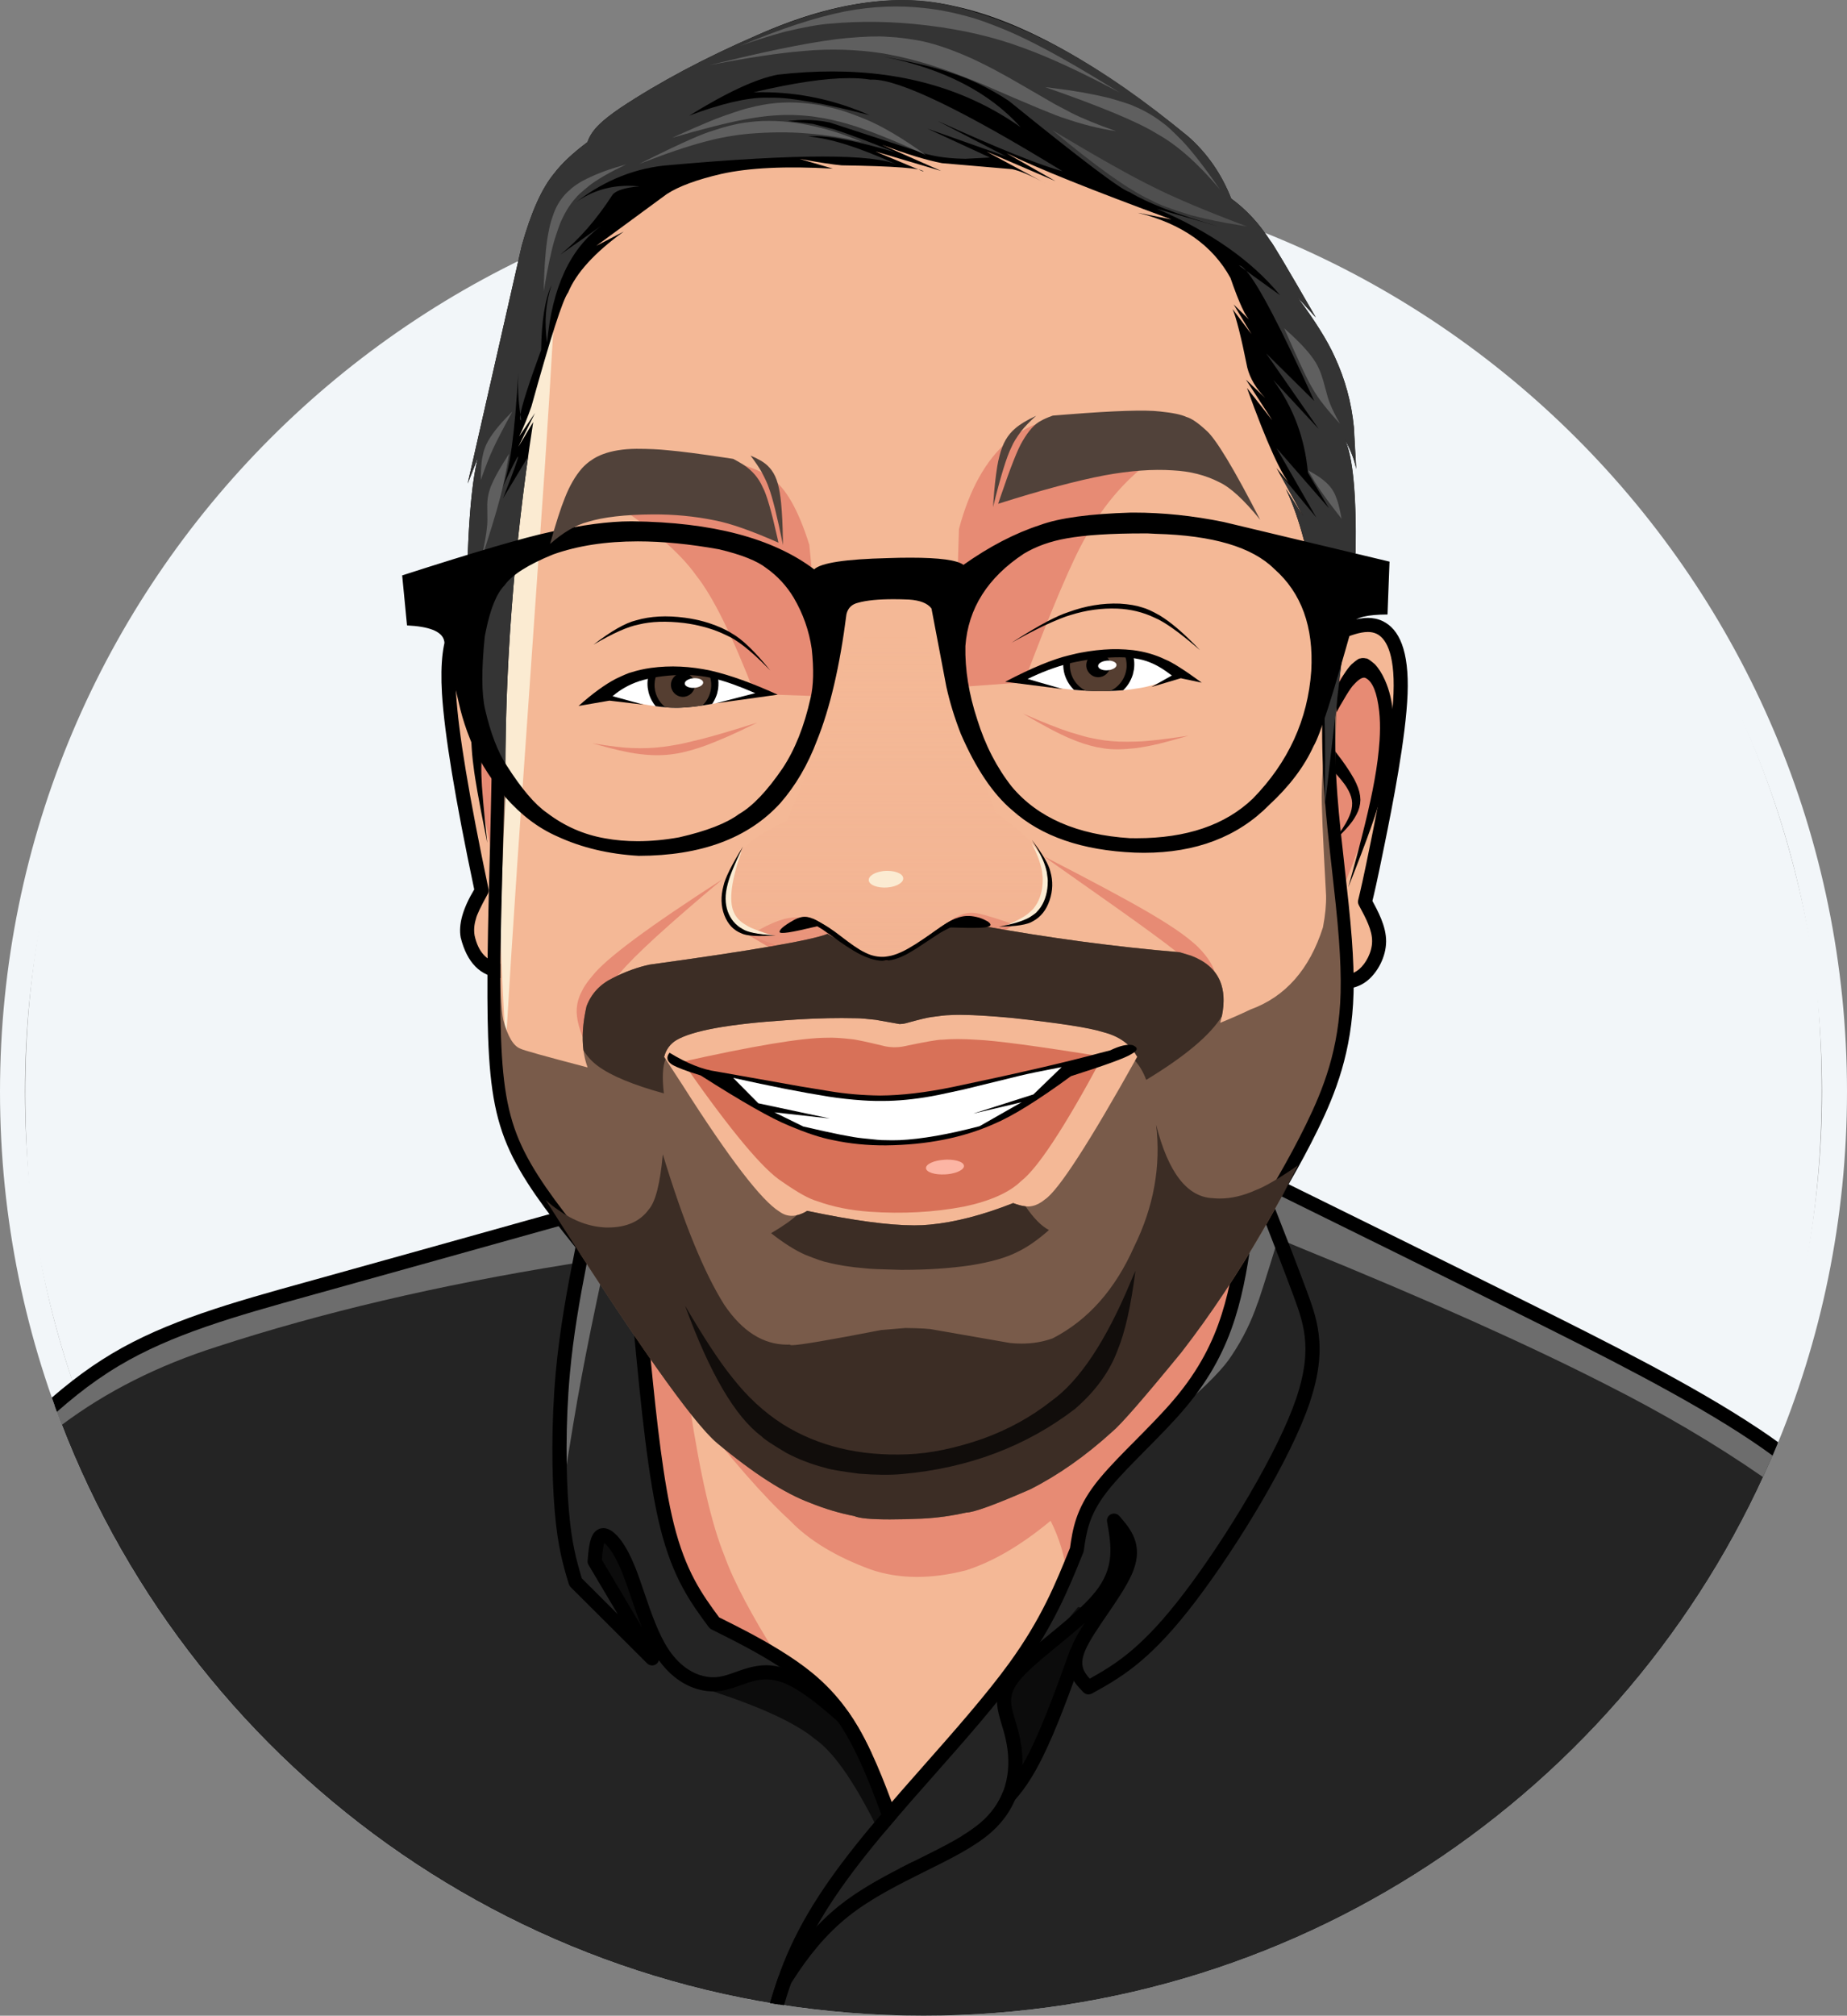 <?xml version="1.0" encoding="utf-8"?>
<!-- Generator: Adobe Illustrator 27.3.1, SVG Export Plug-In . SVG Version: 6.00 Build 0)  -->
<svg version="1.1" id="Layer_1" xmlns="http://www.w3.org/2000/svg" xmlns:xlink="http://www.w3.org/1999/xlink" x="0px" y="0px"
	 viewBox="0 0 3044.9 3320.9" style="enable-background:new 0 0 3044.9 3320.9;" xml:space="preserve">
<rect x="0" y="0" width="3044.9" height="3320.9" fill="#808080" stroke="none"/>
<style type="text/css">
	.st0{fill:#F2F6F9;}
	.st1{fill:#242424;}
	.st2{fill:#6D6D6D;}
	.st3{fill:#0C0C0C;}
	.st4{fill:#F4B896;}
	.st5{fill:#E78B74;}
	.st6{fill:url(#SVGID_1_);}
	.st7{fill:#FBEBD2;}
	.st8{fill:#795B4A;}
	.st9{fill:#3C2D25;}
	.st10{fill:#D87158;}
	.st11{fill:#FCB5A4;}
	.st12{fill:#110D0B;}
	.st13{fill:#343434;}
	.st14{fill:#4F4F4F;}
	.st15{fill:#5F5F5F;}
	.st16{fill:#FFFFFF;}
	.st17{fill:#553E31;}
	.st18{fill:#51423A;}
</style>
<path class="st0" d="M3044.9,1798.5L3044.9,1798.5c0,840.8-681.6,1522.4-1522.4,1522.4l0,0C681.6,3320.9,0,2639.3,0,1798.5l0,0
	C0,957.7,681.6,276.1,1522.4,276.1l0,0C2363.2,276.1,3044.9,957.7,3044.9,1798.5L3044.9,1798.5 M3003.8,1798.5L3003.8,1798.5
	c0-818.1-663.2-1481.4-1481.4-1481.4l0,0C704.3,317.1,41.1,980.4,41.1,1798.5l0,0c0,818.1,663.2,1481.4,1481.4,1481.4l0,0
	C2340.6,3279.9,3003.8,2616.6,3003.8,1798.5L3003.8,1798.5z"/>
<path class="st0" d="M1522.4,315.1l-201.3,13.5c-405.5,64.2-729.9,252-973,563.4C105.2,1205.6,6.7,1574.9,52.6,1999.8
	c64.2,405.5,252,729.9,563.4,973c313.6,242.9,682.8,341.5,1107.7,295.5c405.5-64.2,729.9-252,973-563.4
	c242.9-313.6,341.5-682.8,295.5-1107.7c-64.2-405.5-252-729.9-563.4-973c-100.7-77.9-210.3-142.1-329.1-192.5l-183.1-63.6
	C1790.8,333.2,1659.4,315.5,1522.4,315.1L1522.4,315.1z"/>
<path class="st1" d="M1135.9,1945.5l-670.3,192.7c-82,23.8-146,44.1-192.2,60.9c-46.9,10.8-97,39.7-150.4,86.5c0,0-0.1,0.1-0.1,0.1
	c0,0,0,0,0,0l0,0c-10.7,9.4-21.6,19.5-32.6,30.4c211.9,586,773.1,1004.8,1432.2,1004.8c635.3,0,1179.7-389.1,1407.9-942l0,0l0,0l0,0
	c-9.3-6.3-20.2-13.2-32.7-20.8l0,0l0,0l0,0c0,0,0,0,0,0l0,0l0,0l0,0l0,0c-0.8-0.5-1.7-1-2.5-1.5l0,0l0,0l0,0
	c-121.1-73.2-385.5-206.2-793.1-398.7c-42.5,4.2-92.8,24.6-150.7,61.3c-51.4,30.5-165.2,110.8-341.3,240.8l-268.4-2.9L1135.9,1945.5
	L1135.9,1945.5z M1898,3231.8C1898,3231.8,1898,3231.9,1898,3231.8L1898,3231.8C1898,3231.9,1898,3231.8,1898,3231.8L1898,3231.8z
	 M1616.3,3276.9C1616.3,3276.9,1616.3,3276.9,1616.3,3276.9L1616.3,3276.9C1616.3,3276.9,1616.3,3276.9,1616.3,3276.9L1616.3,3276.9
	z"/>
<path class="st2" d="M2101.9,1957.9c-12.2,1.2-25,3.7-38.5,7.6l0,0l54.2,79.5l31.4,13c202.6,82.5,368.4,156.6,497.5,222.4
	c94.9,47.8,181.6,98.8,259.9,153.1c8.3-18,16.2-36.2,23.8-54.6l0,0l0,0l0,0l0,0l0,0c-9.3-6.3-20.2-13.2-32.7-20.8
	c-0.8-0.5-1.7-1-2.5-1.5C2774,2283.4,2509.6,2150.5,2101.9,1957.9L2101.9,1957.9z"/>
<path class="st2" d="M998.2,2075.6l-3.5,16.4c-15.3,71-27.4,130.3-36.2,177.8c-8,42.3-18.3,104.2-31,185.7c-3.2-34.1-5-62.4-5.2-85
	c0-23.1,0.2-37.5,0.6-43.3c0.4-10.3,1.1-21.2,2.1-32.7c3.1-44.5,15.3-129.1,36.5-253.8L998.2,2075.6"/>
<path class="st2" d="M999.8,1984.7l-534.2,153.6c-82,23.8-146,44.1-192.2,60.9c-46.9,10.8-97,39.7-150.4,86.5c0,0-0.1,0.1-0.1,0.1
	c0,0,0,0,0,0c-10.7,9.4-21.6,19.5-32.6,30.4c3.8,10.5,7.7,20.9,11.7,31.2c73.4-54.9,158.6-97.8,255.7-128.7
	c172.4-56.2,365.3-101.5,578.8-135.8l17.7-2.7l1.1-2.4c0,0,0,0,0,0l0,0l14.2-29.7L999.8,1984.7L999.8,1984.7z"/>
<path class="st2" d="M1939,2325.6l9.1-7.8c42.2-36.2,69.8-64.5,82.6-84.9c18.2-27.2,32.2-55.7,42.3-85.4c2-3.8,13.6-40.3,35-109.7
	l-25.2-44.4l-15-8l-35.9,64.3l-2.4,74.6l-14.7,80.8L1939,2325.6"/>
<path class="st3" d="M1681.6,2947.5l41.5-95.4l35.8-93.1l50.7-102.8l-32.3-8.8l-73.2,89.7l-33.9,25.3l-20.1,52.1l14.2,53.2
	L1681.6,2947.5"/>
<path class="st3" d="M1447.1,3012.8l-6.1-11.5c-35.8-70.3-68.1-115.6-96.8-135.7c-32.5-27.3-93-55-181.4-83
	c60-18.7,102.7-28.8,128.1-30.1c25.8-2,46.6,4,62.4,17.9c15.1,14.5,27.2,31,36.4,49.6c12.7,23.3,32.3,67.1,58.8,131.2
	c6,16.7,8.7,27.7,8,33C1457.1,2992,1453.9,3001.5,1447.1,3012.8"/>
<path class="st3" d="M1083.2,2713.6l-36.2-91.1l-31.9-70.4l-21.9-26.3l-13.5,29.5l11.1,37l21.9,44.9l29,35.5L1083.2,2713.6"/>
<path class="st4" d="M1529.4,93.1l440.4,224.3c89.4,129.1,143.4,225.9,162.2,290.4c10.3,32.4,17.6,64.3,22,95.8
	c13,152.7,20.9,225.6,23.5,218.6c7.4,35.3,19.8,73.9,37.1,115.5l59.2-5.5c18.4,39.2,28.6,64.3,30.7,75.4c5.2,18.4,4.3,47.3-2.5,86.6
	c-4.8,35.2-22.5,132.9-53.1,293l26.1,57.6l-25.4,58.3l-33.7,16c0.8,50.3-6.5,91.9-21.9,124.8c-12.6,31.6-47.2,86.7-103.9,165.5
	l-36.7,94.6c-6.4,67.5-14.5,115.4-24.1,143.8c-8.6,28.6-20.8,56.7-36.6,84.4c-32.8,60.5-96.5,139.4-191.1,236.6
	c-18.9,36.4-29.2,70.5-30.8,102.3c-40.6,80-73.3,137.5-98,172.6c-20.6,34.4-89.5,115.4-206.7,243c-37.3-93-61.3-143.7-71.8-152.1
	l-87.7-89.1l-126.6-67.8l-28.1-35l-65.5-199.4l-20.5-105l-6.3-134.4c-44.1-65.9-105.9-167.5-185.4-304.8l-44.8-133.4l-16.1-161.3
	c-22.7-13.3-36.9-27.9-42.8-43.9c-4-13.5-4.3-32.6-0.9-57.4l21.7-39.4c-36.9-174.9-53.6-275.6-50.2-302.3l13.6-117.5l43.9-107
	l27-253.8l74.5-220l114.7-172.5l126.8-92.9L1529.4,93.1"/>
<path class="st5" d="M2199.1,1498.5l6-14.3c26.7-62.2,45.6-114.2,56.6-156c4.8-18.6,8.6-36.9,11.4-54.7c1.4-8.9,2.5-17.7,3.4-26.3
	l1.2-12.7c0.7-8.4,1.1-16.5,1.2-24.5c0.5-24-1-45-4.4-63l-1.8-8.6c-1.3-5.5-2.7-10.6-4.3-15.3c-3.2-9.3-6.8-16.5-10.9-21.6
	c-5.2-6.9-11.6-9.1-19.3-6.8c-5.6,1.1-15.5,9-29.7,23.7l-19,78.7l2.4,60.3l-3.4,74.5L2199.1,1498.5"/>
<path class="st5" d="M819.3,1151.7l4,97.9l-9.9,166.5c-19.6-88.3-31-161.8-34.3-220.3c-0.8-15.1-0.6-27.5,0.6-37.3
	c1.3-8.9,3.3-14.5,6-16.9C792,1135.8,803.2,1139.1,819.3,1151.7"/>
<path class="st5" d="M2031.5,2058.3l-136.9,104.1l-131.9,178.7l-234.6,95.6l-414.3-247.5l-76.2-19.1l0,0c4.3,6.6,8.4,13,12.4,19.1
	c3.3,5.1,6.6,9.9,9.7,14.6l6.3,134.4l20.5,105l65.5,199.4l28.1,35l104.4,55.9c-44.7-70.7-74.8-127.5-90.2-170.3
	c-21-51.4-40.1-133.8-57.2-247.2l0,0c66.7,86.4,121.9,149.5,165.4,189.3c31,32.4,75.3,59.2,132.7,80.4c24,8.2,49.5,12.3,76.6,12.3
	c25.3,0,52-3.6,80.1-10.7c44.6-14,91.3-41.3,140.1-81.8c15.2,30.5,24,60.5,26.4,90c4.1-7.9,8.3-16,12.5-24.4
	c1.6-31.8,11.9-65.9,30.8-102.3c94.6-97.2,158.3-176,191.1-236.6c15.8-27.7,28-55.8,36.6-84.4c6.2-18.5,11.8-45.2,16.7-80.1
	L2031.5,2058.3L2031.5,2058.3z"/>
<path class="st5" d="M1131,749.4l13.2,1.7c58.8,5.9,101,18,126.7,36.2c23.9,15.2,45,52,63.3,110.2l24.5,249.8l-114.3-4
	c-37.1-96-69.4-161.1-96.7-195.2c-25.8-36.6-73.1-77.7-142.2-123.2L1131,749.4"/>
<path class="st5" d="M1248.4,1190.5l-12,5.8c-24.1,11.9-47.9,22.4-71.5,31.4c-7.9,2.9-15.7,5.5-23.4,7.7l-11.6,3.1
	c-7,1.8-15.3,3.3-24.9,4.5c-10.8,1.2-21.1,1.5-30.9,1l-9.1-0.6c-6-0.5-12-1.2-18-2.1c-3-0.3-11.9-2-26.7-5.2
	c-8.9-2-23.5-5.8-44-11.6c29.7,4.9,51.6,7.6,65.7,7.9c17.7,0.8,34.8,0.1,51.3-2c7.6-1,15.4-2.2,23.4-3.7c3.8-0.5,16.3-3.3,37.5-8.5
	C1175.7,1212.8,1207.1,1203.6,1248.4,1190.5"/>
<path class="st5" d="M1886.2,767.3l-7.9,7.2c-34.1,29.1-63.5,65.7-88.2,109.9c-21.9,37.5-56,117.5-102.2,239.8l-115.1,8.3l8.1-261
	c17.5-65.6,44.5-113.8,80.9-144.8c31.5-26.6,62.7-37.4,93.8-32.2C1789.8,700.9,1833.3,725.2,1886.2,767.3"/>
<path class="st5" d="M1959.2,1212.1l-9.7,2.8c-13,3.8-25.9,7.2-38.8,10.4s-25.8,5.6-38.6,7.3c-20.9,2.4-38.3,2.6-52,0.4l-11.3-1.9
	l-11.3-2.7l-11.2-3.3c-7.5-2.5-14.9-5.3-22.4-8.5c-18.6-7.8-44.4-21.4-77.5-41c33.2,14.5,59.1,24.7,77.7,30.7
	c18.7,5.7,29.9,8.8,33.7,9.3c7.5,1.7,15.1,3,22.6,4.1c15.1,2.2,33.1,2.8,54.1,2C1891.4,1221.3,1919.6,1218.1,1959.2,1212.1"/>
<path class="st5" d="M2000.4,1683.6l1.1-6.3c5.3-27.2,6.3-49.8,2.8-67.7c-1.9-15.3-11.8-31.9-29.5-49.6c-4.7-4.6-10.3-9.3-16.6-14.3
	l-10.2-7.7c-14.6-10.5-32.7-22-54.3-34.6c-37.6-22-95.8-53.1-174.4-93.4c98.2,69,158.5,111.7,180.8,128.3
	c31.1,22.7,51.3,38.8,60.7,48.4c12,10.1,22.1,24.2,30.4,42.1C1996.7,1643,1999.8,1661.2,2000.4,1683.6"/>
<path class="st5" d="M962.1,1712.1l2.7-8.2c10-34.5,29.1-68.2,57.3-100.9c23.6-28.5,80-80,169.1-154.5
	c-120.9,77.7-192.4,130.7-214.4,159c-6.3,7.3-11.4,14.3-15.2,20.9l-4.9,9.7c-2.7,6.3-4.5,12.4-5.3,18.2
	C949,1671,952.5,1689.6,962.1,1712.1"/>
<path class="st5" d="M1671.8,1523.1l-4.7-1.6c-25-8.6-42.6-14-52.9-16.1c-8.8-2.1-17-2-24.8,0.1c-7.7,2.5-14.4,5.6-20,9.5l-11.2,7.9
	l-39,30.1c-11.5,8.1-18.3,12.7-20.5,13.7c-15.4,8.9-29.9,13.3-43.5,13.2c-12.8-0.1-25.5-3.6-38.1-10.5c-2-0.8-8.1-4.7-18.3-11.7
	l-41.9-31.3c-8.5-5.5-15.2-9-19.9-10.5c-15.8-5.8-32.2-5.9-49.3-0.3c-14.2,4.4-31.7,13-52.3,25.8c40.4,24.3,69.3,40.6,86.7,48.8
	c11.6,5.7,23.2,10.9,34.8,15.5l17.4,6.3c11.6,3.9,23.3,6.9,34.9,9l17.5,2.4l17.5,0.8c1.3,0.4,9.8-0.2,25.6-1.8l18.2-3.4l18.3-5
	C1549,1600.3,1604.2,1570,1671.8,1523.1"/>
<linearGradient id="SVGID_1_" gradientUnits="userSpaceOnUse" x1="1461.935" y1="-2086.419" x2="1461.935" y2="-448.696" gradientTransform="matrix(1 0 0 1 0 3132.665)">
	<stop  offset="0" style="stop-color:#F4B896;stop-opacity:0"/>
	<stop  offset="1" style="stop-color:#E78B74"/>
</linearGradient>
<path class="st6" d="M1628.7,1533.7l7.5-1.5c45.7-8.5,73.1-19,82.2-31.6c14.4-15.5,17.3-38.7,8.8-69.7
	c-6.2-25.8-34.6-56.3-85.1-91.3l-103.8-262.6c-31.5-37.5-58.1-53-79.9-46.3c-11.1,1.7-30.2,13.8-57.3,36.5
	c-36.8,117.8-71.5,212.8-103.9,284.9c-45.9,21.6-73.9,42.2-84,61.9c-19.1,29.7-25.3,57.8-18.7,84.1c9,22.4,26.8,38.1,53.5,47.3
	c35.5,14.8,98.1,31.7,187.6,50.7c17.8,1.5,37.8-1.3,59.9-8.6C1525,1578,1569.4,1560.1,1628.7,1533.7"/>
<path class="st7" d="M912.7,533.6l-1.1,19.6c-4,69.7-8.5,142.8-13.6,219.5l-45.2,649.9c-7.4,108.9-13.7,208.5-19,298.8
	c-5.7-101.7-9.6-185.2-11.5-250.6c-0.8-14.5-1.7-85.2-2.7-212.2c-0.4-29.3-1.2-60.4-2.3-93.1c-2.8-74.3-8.1-173.7-16-298
	L912.7,533.6"/>
<path class="st7" d="M1275.8,1541.8l-5.5-0.7c-24.5-2.6-41.8-6-52.1-10.2c-10.7-4.4-17.3-11.5-19.9-21.1
	c-4.8-16.4-5.5-33.4-2.1-51.1c2-8.9,5.1-17.7,9.5-26.4c3.5-7.3,9.1-17.4,17-30.4c-17.1,48.2-21.5,81.8-13,100.9
	c3.8,8.8,10.5,15.9,20.3,21.3C1235.5,1528.2,1250.8,1534.1,1275.8,1541.8"/>
<path class="st7" d="M1652.9,1526.9l4.8-0.4c21.2-1.1,37.1-6,47.7-14.8c2.3-2,4.5-4.3,6.6-6.7c1.2-1.1,3.9-5.1,8.2-12.2
	c1.6-2.9,3-5.8,4.3-8.8l1.8-4.4c1.1-2.9,2.1-5.8,2.9-8.5c3.7-12.7,4-22.7,1-29.8c-5-14.5-8.8-23.6-11.2-27.4
	c-2.9-5.3-9-13.5-18.5-24.8c9.1,17.1,14.9,32.5,17.3,46.2c1,7.8,1.4,12.6,1.2,14.3c0,3.3-0.2,6.5-0.5,9.8c-0.7,6.6-2.2,13-4.4,19.2
	c-2.2,6.2-5.3,11.8-9.3,16.9c-0.7,1.5-4.2,4.8-10.3,10.1C1685.4,1512.5,1671.6,1519.6,1652.9,1526.9"/>
<path class="st7" d="M1459.8,1434.8l3.9-0.1c7.8,0.2,14.2,1.6,19,4.2c4.8,2.6,6.9,6,6.2,9.9c-1,3.8-4.5,7-10.3,9.6
	c-5.9,2.6-13,3.9-21.1,3.9c-7.8-0.2-14.2-1.6-19-4.2c-4.8-2.6-6.9-6-6.2-9.9c1-3.8,4.5-7,10.3-9.6c1.9-0.8,4-1.5,6.2-2.1l3.5-0.8
	C1454.7,1435.2,1457.2,1434.9,1459.8,1434.8"/>
<path d="M2215.5,1043.3L2215.5,1043.3L2215.5,1043.3l-15.8-10.8c16.9-6.6,36.6-14.5,55.3-14.5l0,0c8,0,16.2,1.4,24,5.1l0,0
	c27.7,12.9,44.2,49,41.5,120.1l0,0c-2.7,71.6-25,184.6-38,248.3l0,0c-13,64.2-17,80.6-21,97l-1.1-8.2c11.3,21,24.9,45.5,24.7,70.9
	l0,0c-0.2,25.5-14.1,50.3-29.9,63.6l0,0c-16.8,14.1-35.5,14.9-50.1,15.7c-6.4,0.4-11.9-4.5-12.2-10.9s4.5-11.9,10.9-12.2l0,0
	c15.2-0.9,26.4-1.8,36.6-10.4l0,0c11.1-9.3,21.5-28,21.6-46.1l0,0c0.2-18.2-9.7-37.2-21.9-59.7c-1.4-2.5-1.7-5.5-1.1-8.2l0,0
	c3.9-16.1,7.8-32.1,20.8-96.1l0,0c13.1-64.4,34.9-175.3,37.5-244.6l0,0c2.6-69.8-14.4-91.8-28.1-98.2l0,0c-4.3-2-9-2.9-14.2-2.9l0,0
	c-13.4,0-28.7,5.8-46.8,12.9c-3.6,1.4-7.6,0.9-10.8-1.2s-5.1-5.7-5.1-9.6l0,0v0c0-6.4,5.2-11.6,11.6-11.6
	S2215.5,1036.9,2215.5,1043.3L2215.5,1043.3z"/>
<path d="M793.8,999.4l-0.9,0c-21.7,0.1-38.7,11.3-50.8,33.5c-12,22.1-16.5,58.6-13.5,109.6c4.2,67.1,21.9,174.7,53.2,322.9
	c-18.8,31.3-26.3,57.7-22.3,79.3c10.5,41.5,32.4,63.6,65.6,66.6l-0.2-23.4c-22.6-4.3-36.7-19.8-42.5-46.7c-1.5-9-0.7-18.1,2.3-27.6
	c0.9-5.4,7.6-19.4,20.1-42.2c0.7-1.8,1-3.6,0.8-5.5c-32.3-153.5-50.3-261.7-53.8-324.6c-1.5-25.5-1.2-46.2,1-62
	c2.2-15.7,5.6-27.7,10-35.7c9.4-20.7,28.1-26.1,55.9-16.1l-0.3-24.3C810.1,1000.8,802,999.5,793.8,999.4L793.8,999.4z"/>
<path d="M2192.4,1152.7l4.4-8.5c13.2-25.6,23.6-42.2,31.3-49.7c7.7-6.8,12.4-10,14-9.6c3.1-1,6.4-1,10-0.1c1.7-0.5,6.4,2.6,14.3,9.4
	c6.3,6.6,11.9,15.4,16.8,26.4c7.5,16.8,12.1,36.2,13.6,58.1c0.9,14.4,0.4,29.5-1.3,45.4c-0.9,7.9-2,15.9-3.4,24.1
	c-0.4,3.9-3.1,16.5-8.1,37.7c-6.6,25.7-14.8,52.2-24.6,79.5c-8,22.6-20.2,54.8-36.7,96.5c22-78.5,36.3-137.1,43.1-175.8
	c4.3-23.4,7.1-45.4,8.5-66.1c0.4-6.9,0.7-13.6,0.7-20.1l-0.1-9.6c-0.2-6.4-0.6-12.4-1.2-18.1c-3.4-30.7-10.7-49-21.9-54.9
	c-4.3-2.7-11,0.8-19.9,10.6c-5.2,4.8-16.8,23.7-34.8,56.7L2192.4,1152.7"/>
<path d="M2197,1232.5l5.7,7.4c11.8,14.9,21.8,29.6,29.8,43.8c2.5,4.7,4.6,9.4,6.3,14l2.1,6.8l1.3,6.7l0.5,6.6l-0.5,6.4l-1.3,6.3
	l-2.1,6.1c-1.7,4-3.8,8-6.3,11.9c-6.1,9.8-18,22.9-35.5,39.4c12.6-16.6,21-29.5,25.3-38.5c1.8-3.6,3.2-7.2,4.4-10.7l1.4-5.3l0.8-5.2
	l0.2-5.2l-0.5-5.1l-1.2-5.1l-1.8-5c-1.4-3.3-3.1-6.6-5.1-9.9c-4.9-8.2-14.2-19.3-27.9-33.6L2197,1232.5"/>
<path d="M778.3,1160.5l-0.4,6.7c-0.9,13.1-1.3,27.2-1.2,42.2c0.1,5.1,0.2,10.4,0.5,15.9l0.5,8.5c0.4,5.8,0.9,11.8,1.6,18.1
	c0.7,6.3,1.6,13,2.5,19.9c0.4,3.2,2.1,14.1,5.3,32.7c3.3,18.9,8.7,47,16.2,84.2c-6-55.9-9.2-92.5-9.6-109.9
	c-0.2-4.6-0.2-8.8-0.2-12.7l0.1-5.6c0.1-3.6,0.2-6.9,0.5-10c0.5-7.8,1.7-16.8,3.6-26.9L778.3,1160.5"/>
<path d="M1504.6,3067.4c-6.8,3.4-13.7,6.8-20.6,10.4c2.1,3.3,5.8,5.3,9.8,5.3c0.8,0,1.5-0.1,2.3-0.2c5.7-1.2,9.7-6.4,9.3-12.2
	c-0.1-1-0.3-2-0.6-2.9C1504.7,3067.6,1504.6,3067.5,1504.6,3067.4L1504.6,3067.4z"/>
<path d="M1055.5,2170c-0.4,0-0.7,0-1.1,0.1c-6.4,0.6-11.1,6.3-10.4,12.6c0.5,5.8,1.1,11.6,1.6,17.3c11.3,118.8,23,237.1,42.7,316.4
	c20.9,84.2,50.9,124.8,80.2,164.4c1.1,1.5,2.5,2.7,4.1,3.5c38.1,19,75.5,37.7,112.5,61.7l0,0l0,0c1.1,0.7,2.2,1.4,3.3,2.1
	c32.5,21.3,64.2,46.6,92.7,87.8l0,0c0,0,0,0,0,0l0,0c4.7,6.8,9.3,14,13.8,21.7c20.8,35.5,39.6,81.4,57.8,131.4v0c0,0,0,0,0,0
	c3,8.3,6,16.7,9,25.2c4.4-5.2,8.8-10.4,13.4-15.7c1.3-1.6,2.7-3.1,4-4.7c-3-8.4-6-16.7-9.1-25l0,0c-10.6-28.5-21.5-55.8-33-80.5
	c0,0,0,0,0,0l0,0c-7.1-15.2-14.4-29.5-22-42.5c-5.3-9.1-10.8-17.6-16.4-25.6c0,0,0,0,0,0l0,0c-30.3-43-63.9-69.6-97.4-91.6
	c-38.6-25.3-77.4-44.9-115.7-64c-28-37.9-55.2-75.7-74.7-154c-17-68.3-28-167.1-38.2-271.5c0,0,0,0,0,0l0,0
	c-1.9-19.4-3.8-39.1-5.6-58.8C1066.4,2174.5,1061.4,2170,1055.5,2170L1055.5,2170z"/>
<path d="M2084.2,1966.3c-4.4,0-8.6,2.5-10.5,6.7c-1.3,2.9-1.4,6.2-0.3,9.1c4.6,11.8,9.3,23.6,13.9,35.3c0,0,0,0,0,0l0,0
	c15.8,40.3,31.3,80.2,45.5,118.6c17.8,48.2,33.4,92.5-1.9,184.4c-36.1,94-124.8,236.6-191.1,319.9
	c-61.5,77.4-102.8,102.7-143.3,125.3c-11.2-12.4-17.5-23.9-6.6-48.4c6.9-15.4,20.3-35.1,35.1-56.7c15.1-22,31.4-45.9,40.6-66.3
	c0.9-2,1.7-3.9,2.5-5.9c17.4-44.6-5-70.1-22.8-90.7c-2.3-2.6-5.5-4-8.8-4c-1.7,0-3.4,0.4-5,1.1c-4.7,2.2-7.4,7.3-6.4,12.5
	c7,39.7,12.9,74.8-19.4,115.4c-17.9,22.5-47.4,46.8-76.9,71c-4.6,3.8-9.2,7.5-13.7,11.3c-21,17.4-40.8,34.5-53.1,49.9
	c-14.5,18.1-18.8,34-18.4,49.2c0,0,0,0,0,0c0.4,12.8,4.1,25.1,7.9,37.7c2.4,8.1,4.9,16.2,6.8,25.3c8.5,39.6,7.1,94.2-41.6,136
	c-24.2,20.7-60.3,38.7-101.1,59c-3.6,1.8-7.2,3.6-10.9,5.4c-6.8,3.4-13.7,6.8-20.6,10.4c-34.4,17.6-69.8,37.3-100.3,61.6
	c-13.2,10.5-25.5,21.9-37,34c-24.1,25.3-44.8,53.6-63.4,83.5c-0.4,1.2-0.9,2.4-1.3,3.6c0,0,0,0,0,0l0,0c-0.1,0.2-0.1,0.4-0.2,0.6v0
	c-4.5,12.9-8.6,25.8-12.4,38.9c4.7,0.8,9.3,1.5,14,2.3c6.8-12,13.7-23.8,20.9-35.3l0,0c0.5-0.8,1-1.6,1.5-2.4
	c-0.5-0.1-1.1-0.1-1.6-0.2l0,0c0.5,0.1,1.1,0.1,1.6,0.2c0.1-0.1,0.2-0.3,0.3-0.4c0,0,0,0,0,0l0,0c25.8-40.6,55.1-77.2,92.1-106.7
	c37.7-30.1,83.7-52.9,127.7-74.8c40-19.8,79-39.1,105.9-62.1c57.8-49.5,58.7-114.5,49.2-158.5c-2.2-10.1-4.9-19.1-7.3-27.1
	c-8-26.7-12.5-42.1,6.4-65.8c13.1-16.3,36.8-35.9,63.4-57.7c14.7-12.1,30.3-24.8,44.6-37.7l0,0c-7.8,12-14.7,23.6-19.3,33.8
	c-19,42.4,1,63.6,17.1,80.4c2.2,2.3,5.3,3.6,8.4,3.6c1.9,0,3.8-0.5,5.6-1.4c44.8-24.8,90.2-50,158.1-135.5
	c67.2-84.5,157.4-229.1,194.6-326c38-99,21-149.4,2-200.8c-16.4-44.2-34.4-90.4-52.6-136.6c-2.3-5.9-4.7-11.8-7-17.7
	c-1.1-2.7-3.1-5-5.9-6.3C2087.5,1966.6,2085.8,1966.3,2084.2,1966.3L2084.2,1966.3z"/>
<path d="M967.4,2009.3c-5.4,0-10.2,3.8-11.4,9.3c-2.4,11.8-4.8,23.5-7.1,35.3v0c-13.5,67.5-26.2,135.9-32.7,207
	c-7.6,83.4-6.7,170.4-1.7,229c5,59.1,14.1,89.7,23.2,119.8c0.6,1.8,1.6,3.5,2.9,4.9l126.2,125.8c2.2,2.2,5.2,3.4,8.2,3.4
	c2.5,0,5-0.8,7.1-2.4c2-1.6,3.4-3.7,4.1-6.1c23.2,32.3,54.4,49.9,85.8,51.2c1.2,0.1,2.5,0.1,3.7,0.1c4.2,0,8.4-0.3,12.5-0.9
	c11.5-1.6,22.5-5.6,32.4-9.1c14.5-5.2,27.7-9.8,42.6-9.8c1,0,2,0,3,0.1c7.6,0.3,15.8,1.9,24.9,5.4c25.1,9.7,56,33.4,89.9,63.8v0
	c0,0,0,0,0,0c17.9,16,36.7,33.9,55.9,52.5c-7.1-15.2-14.4-29.5-22-42.5c-5.3-9.1-10.8-17.6-16.4-25.6c0,0,0,0,0,0
	c-36-32.3-70.3-58.8-99-69.9c-4.9-1.9-9.7-3.4-14.4-4.5l0,0c1.1,0.7,2.2,1.4,3.3,2.1v0c-1.1-0.7-2.2-1.4-3.3-2.1
	c-6.2-1.4-12.1-2.2-17.9-2.5c-1.3-0.1-2.6-0.1-3.9-0.1c-19.6,0-36.3,6.1-50.4,11.1c-10.4,3.7-19.1,6.8-27.9,8
	c-3.1,0.4-6.1,0.7-9.3,0.7c-0.9,0-1.8,0-2.7-0.1c-24.3-1-50.8-15.4-71.1-46.2c-16.5-25-28.6-60.2-40-93.8
	c-5.2-15.3-10.3-30.3-15.5-43.1c-13.8-33.9-30.5-57.5-46.5-61.8c-1.5-0.4-3-0.7-4.7-0.7c-0.3,0-0.5,0-0.8,0c-1,0-2.1,0.1-3.1,0.3
	c-5.2,0.9-9,3.8-11.7,7l9,7.4l-9-7.4c-8.4,10.2-9.7,32.1-10.9,46.5c-0.2,2.4,0.3,4.8,1.6,6.9l48.1,81.1l-59.2-59
	c-8.5-28.4-16.8-57.2-21.4-112.3c-4.9-57.3-5.8-142.9,1.7-225c5.6-61.7,16-121.5,27.7-181.1h0l0,0c3.8-19.6,7.8-39.1,11.7-58.7
	c1.3-6.3-2.8-12.4-9.1-13.7C969,2009.4,968.2,2009.3,967.4,2009.3L967.4,2009.3z M996.2,2542.1c5.4,4,16.6,17.2,28.7,46.8
	c4.9,12.1,9.8,26.3,15.1,41.8c5.4,15.8,11.2,33,17.9,49.6l-65.7-110.7C993.3,2556,994.5,2546.7,996.2,2542.1L996.2,2542.1
	L996.2,2542.1z"/>
<path d="M2101.9,1941.2c-4.3,0-8.4,2.4-10.4,6.5c-2.8,5.7-0.5,12.7,5.3,15.5c131.1,64.5,262.2,129.1,409,202.2
	c133.3,66.3,278.6,139.2,382,208.6v0c0,0,0,0,0,0l0,0c0.8,0.6,1.7,1.1,2.5,1.7v0c0,0,0,0,0,0l0,0c9.8,6.6,19.3,13.2,28.3,19.8
	c1.2,0.9,2.4,1.8,3.6,2.6c3.1-7.3,6.2-14.6,9.2-22l0,0l0,0l0,0c-10.2-7.4-20.9-14.9-32.1-22.3l0,0l0,0l0,0c-0.8-0.5-1.6-1.1-2.5-1.6
	l0,0c-104.9-69.8-249.6-142.3-380.7-207.5c-146.9-73.1-278-137.6-409.1-202.2C2105.4,1941.6,2103.7,1941.2,2101.9,1941.2z
	 M2899.4,2353.8L2899.4,2353.8L2899.4,2353.8L2899.4,2353.8z"/>
<path d="M939.5,1991.4c-1,0-2.1,0.1-3.1,0.4l-8.3,2.3c-144.1,40.3-287.9,80.5-413.2,115.3l-4.7,1.3l-4.7,1.3
	c-123.4,34.2-230.6,64.2-321.3,118.3c-22.6,13.5-44.2,28.4-64.9,44.5c0,0,0,0,0,0l0,0c0,0-0.1,0.1-0.1,0.1
	c-11.5,8.9-22.7,18.1-33.8,27.7c2.8,7.8,5.6,15.6,8.4,23.4c10.9-9.6,22-18.9,33.3-27.9c0,0,0,0,0,0l0,0c0.1-0.1,0.1-0.1,0.2-0.2
	c0,0,0,0,0,0l0,0c21.9-17.4,44.7-33.4,68.7-47.7c87.5-52.2,191.5-81.5,315.6-115.9l4.7-1.3l4.7-1.3c125.4-34.8,269.1-75,413.3-115.3
	l8.3-2.3c6.2-1.7,9.8-8.1,8-14.3C949.2,1994.7,944.6,1991.4,939.5,1991.4L939.5,1991.4z"/>
<path d="M1774.6,2711.9c-3.6,0-7.1,1.7-9.3,4.6c0,0,0,0,0,0l0,0c-0.7,0.9-1.2,1.9-1.6,3c-25.8,71.6-51.1,141.5-78.3,188.9
	c0,0,0,0,0,0l0,0c-2.1,3.7-4.3,7.3-6.5,10.7c-8.4,13.3-17,24.4-25.8,33.9c-7,17.4-18.5,34.5-36.4,49.8c-8.9,7.6-19.4,14.9-31.1,22
	c1.7,0.9,3.5,1.3,5.4,1.3c2,0,4.1-0.5,6-1.7c25.1-15.2,51.2-31,76.1-58.9c0,0,0,0,0,0l0,0c8.7-9.7,17.2-20.9,25.5-34.1
	c25.7-40.7,49.1-100.1,71.7-162c0,0,0,0,0,0l0,0c5.1-14,10.2-28.1,15.3-42.2c2.2-6-1-12.7-7-14.8
	C1777.2,2712.1,1775.9,2711.9,1774.6,2711.9L1774.6,2711.9z"/>
<path d="M2054,2014.1c-5.9,0-10.9,4.5-11.5,10.4l0,0c-6.9,48-13.8,94.9-28.5,140.9c-14.6,45.9-37.1,90.9-76.9,138.3
	c-19,22.7-42.1,45.9-64.7,68.8c-21,21.1-41.7,42-57.8,61.2c-3,3.5-5.8,7-8.5,10.5c-32.7,42.5-37.7,75.1-42.1,105.9
	c-23.8,59-47.5,117.2-100.5,190.2c-37.7,51.9-90.2,111.4-142,170c-21.9,24.8-43.8,49.6-64.1,73.3c-68.1,79.5-120.4,149.3-155,225.5
	c-7.7,16.9-14.5,34.1-20.5,51.4c0,0,0,0,0,0l0,0c-0.1,0.2-0.1,0.4-0.2,0.6c-4.5,12.9-8.6,25.8-12.4,38.9c7.7,1.3,15.4,2.5,23.1,3.7
	c3.9-13.2,8.1-26.3,12.7-39.2c-0.5-0.1-0.9-0.1-1.4-0.2l0,0c0.5,0.1,0.9,0.1,1.4,0.2c0.1-0.1,0.1-0.3,0.2-0.4c0,0,0,0,0,0l0,0
	c5.5-15.4,11.6-30.5,18.3-45.5c33.2-73.1,83.8-140.9,151.5-220c20.2-23.6,41.9-48.2,63.9-73c51.5-58.3,104.9-118.7,143.3-171.7
	c55-75.8,79.5-136.5,103.6-196.1l0.1-0.4c0.4-0.9,0.6-1.8,0.7-2.7c4.2-29.9,8.2-58.1,37.7-96.3c2.4-3.2,5.1-6.4,7.8-9.7
	c15.4-18.3,35.3-38.4,56.5-59.8c22.5-22.7,46.3-46.7,66-70.2c41.9-49.8,65.7-97.6,81.2-146.2c15.4-48.3,22.5-97.2,29.4-145.1
	c0-0.2,0-0.3,0.1-0.5c0.6-6.4-4-12.1-10.4-12.7C2054.8,2014.1,2054.4,2014.1,2054,2014.1L2054,2014.1z"/>
<path class="st8" d="M1582,1671.7c20.5,0,49.2,1.7,86.1,5.1c78.6,8.5,128.8,16.3,150.5,23.4c25.3,6.4,43.4,18.9,54.3,37.6l2,3.1
	c-79.3,142.1-130.1,220.5-152.4,235.3c-6.9,5.7-13.7,9.2-20.2,10.6c-2.3,0.6-4.8,0.9-7.5,0.9c-6.8,0-15-1.9-24.5-5.6
	c-50.5,19.9-96.4,31.7-137.5,35.5c-7.7,0.8-16.2,1.2-25.5,1.2c-42.2,0-101.1-8-176.6-23.9c-9,5.5-17.4,8.2-25.3,8.2
	c-7.1,0-13.8-2.2-20-6.7c-29.4-17.7-82.8-87.1-160-208.4l-30.5-46.8c3.2-12.3,10-21.5,20.3-27.7c26.6-15.6,86.7-26.5,180.3-32.7
	c31.5-2.4,62.4-3.6,92.5-3.6c8.3,0,16.5,0.1,24.7,0.3c5.6,0,15.9,0.9,31.1,2.6l39.4,7c4.3-0.2,7.6-0.6,9.9-1.3
	c22.3-6.2,36.6-9.6,42.7-10.3c14.6-2.1,24.2-3.1,28.7-3.1c0.1,0,0.2,0,0.3,0C1569.7,1671.9,1575.4,1671.7,1582,1671.7L1582,1671.7z
	 M2210.8,994.6l-18.4,139.2l-4,36.8c-5.3,50.9-8.5,95.8-9.4,134.7c-0.6,17,1.8,73.6,7.1,169.7c0.4,15.1-1.3,32.7-5.1,52.7
	c-22.1,69.4-62,114.6-119.6,135.5c-16.3,7.8-32.9,15.1-49.8,21.9c7.6-27.9,7.3-51.1-0.6-69.6c-4-9.2-9.9-17.3-17.8-24.1
	c-7.9-6.9-17.7-12.5-29.4-17l-19.1-5.8c-105.6-8.6-215.6-23.3-330.1-44.1l-54.5,2.5c-56.7,37.4-90.1,56.1-100.3,56.1
	c-0.5,0-0.9,0-1.3-0.1c-19.2-3.6-50.7-18.4-94.3-44.5c-25.9,10.5-123.7,27.4-293.4,50.7c-19.7,4.2-40,11.6-60.7,22.1
	c-21,10.3-35.3,25.8-43.1,46.3c-9.1,39.5-8.5,73.1,1.7,101c-70-18.3-107-28.6-111-31c-11.3-4.4-20.6-19.9-27.8-46.4
	c-7.9-35.8-6.5-165.1,4.1-388l-12.1-46.7c-13.8,228-19.3,376.5-16.6,445.6c6.8,100.2,22.6,170.4,47.4,210.5
	c175.6,279.6,285.5,437.9,329.8,475.1c60.1,50.1,111.4,82.9,153.8,98.6c23.8,9.6,47.8,16.8,72.2,21.5c7.9,3.7,27.5,5.5,58.6,5.5
	c15.1,0,32.9-0.4,53.4-1.3c24.4-1.2,48.6-4.6,72.5-10c12.3-0.1,47.5-12.9,105.5-38.3c46.1-23.3,91-54.8,134.9-94.7
	c14-11.4,52.1-55.1,114.2-130.9c24.4-31.4,48-64.4,71-99c46-69.1,89.3-144.4,129.8-226c17.8-31.1,37-79.3,57.5-144.6
	c10-36.7,15.9-72,17.5-105.8c0.8-21.2,0.4-42.2-1-63.1c-12.9-117.4-19.9-198.6-20.9-243.6C2199.3,1273.8,2202.4,1156.7,2210.8,994.6
	L2210.8,994.6z"/>
<path class="st9" d="M1614.6,1524.6l-54.5,2.5c-56.7,37.4-90.1,56.1-100.3,56.1c-0.5,0-0.9,0-1.3-0.1c-19.2-3.6-50.7-18.4-94.3-44.5
	c-25.9,10.5-123.7,27.4-293.4,50.7c-19.7,4.2-40,11.6-60.7,22.1c-21,10.3-35.3,25.8-43.1,46.3c-6.2,27-7.9,51.3-5.1,72.9
	c6.8,10.7,14.9,19.3,24.1,25.9c21.6,15.9,57.7,30.9,108.4,44.9c-3-26.1-2.1-44.9,2.8-56.4l-1.6-2.4v0l1.6,2.4l-2.4-3.7
	c3.2-12.3,10-21.5,20.3-27.7c26.6-15.6,86.7-26.5,180.3-32.7c31.5-2.4,62.4-3.6,92.5-3.6c8.3,0,16.5,0.1,24.7,0.3
	c5.6,0,15.9,0.9,31.1,2.6l39.4,7c4.3-0.2,7.6-0.6,9.9-1.3c22.3-6.2,36.6-9.6,42.7-10.3c14.6-2.1,24.2-3.1,28.7-3.1
	c0.1,0,0.2,0,0.3,0c4.9-0.4,10.7-0.5,17.3-0.5c20.5,0,49.2,1.7,86.1,5.1c78.6,8.5,128.8,16.3,150.5,23.4
	c25.3,6.4,43.4,18.9,54.3,37.6l2,3.1c-1.2,2.1-2.4,4.3-3.6,6.4c7.6,8.6,13.7,19.1,18.3,31.5c64.4-39,105.9-74,124.8-105l0,0
	c4.6-22.9,3.5-42.3-3.3-58.2c-4-9.2-9.9-17.3-17.8-24.1c-7.9-6.9-17.7-12.5-29.4-17l-19.1-5.8
	C1839.1,1560,1729,1545.3,1614.6,1524.6L1614.6,1524.6z"/>
<path class="st9" d="M1670.3,1982.1c-50.5,19.9-96.4,31.7-137.5,35.5c-7.7,0.8-16.2,1.2-25.5,1.2c-42.2,0-101.1-8-176.6-23.9
	c-6,3.7-11.8,6.1-17.4,7.3c-8.1,7.9-22.2,17.7-42.1,29.5c21.1,16.6,40.2,28.6,57.4,36c17.9,7.1,29.5,11.1,34.8,11.9
	c8.8,2.3,18.4,4.3,29,6c10.6,1.7,22,3,34.3,4c5.6,0.9,24.9,1.7,57.9,2.5c1.5,0,3,0,4.5,0c39.7,0,76.6-2.5,110.5-7.4
	c33.3-5.3,59.1-12.6,77.4-22c16.1-7.6,33.6-19.7,52.3-36.2c-12.4-6.4-25.3-19.5-38.7-39.1C1684.6,1986.8,1677.9,1985,1670.3,1982.1
	L1670.3,1982.1z"/>
<path class="st10" d="M1666.7,1795.6l148.2-55.2c-105.3-17-173.6-26.1-204.9-27.4c-22.5-1.5-41.3-1.5-56.4-0.1
	c-5.6-0.5-27.7,3.4-66.4,11.5c-3.9,0.6-8.4,1-13.3,1c-5.7-0.2-10.5-0.7-14.2-1.5c-30.9-7.5-49.7-11.5-56.4-11.9
	c-17-2-30.2-2.7-39.5-2.3c-41.4-0.1-122.9,13.5-244.5,40.8l73,33.3l-60.8-25.4c74.5,106.2,127.2,169.1,158.2,188.6
	c25.1,17.6,44.2,28.2,57.4,31.9c26,9.4,54.7,15.2,86.3,17.4c54.4,3.8,106.3,1,155.7-8.4c43.6-9.2,75-23.3,94.3-42.1
	c27.3-21.1,71.1-87.6,131.4-199.6L1666.7,1795.6"/>
<path class="st11" d="M1557,1910.7l4.3-0.2c8.6,0,15.6,1.1,20.9,3.3c5.3,2.2,7.6,5.1,6.8,8.6c-1.2,3.4-5,6.3-11.4,8.7
	c-2.1,0.8-4.4,1.4-6.9,2l-3.8,0.8c-2.6,0.4-5.4,0.8-8.3,0.9c-8.9,0.5-16.4-0.3-22.4-2.2c-6-1.9-9.3-4.6-9.7-8c0-3.4,2.9-6.5,8.7-9.1
	C1540.8,1912.9,1548.1,1911.3,1557,1910.7"/>
<path d="M2207.6,1026.5L2207.6,1026.5L2207.6,1026.5c0,0.2,0,0.4,0,0.6l0,0c-5.4,89.1-10.7,177.6-2.8,283.2l0,0
	c2.8,37.5,7.3,77.3,11.8,117.4l0,0c4.5,40.3,9.1,80.9,12,119.6l0,0c2.3,31.1,3.6,61.2,2.8,89l0,0c-2.7,97.1-29.7,165.1-59,225.1l0,0
	c-29.2,59.7-61,112.2-92.5,164.2c-3,5-9.6,6.6-14.6,3.6s-6.6-9.6-3.6-14.6l0,0c31.6-52.1,62.9-103.8,91.6-162.6l0,0
	c28.6-58.5,54.3-123.4,56.8-216.3l0,0c0.7-26.8-0.5-56.1-2.7-86.8l0,0c-2.8-38.2-7.4-78.5-11.9-118.8l0,0c-4.5-40-9-80.2-11.8-118.2
	l0,0c-8-107.2-2.6-196.9,2.8-286l0,0.6v0c0-5.9,4.8-10.6,10.6-10.6S2207.6,1020.6,2207.6,1026.5L2207.6,1026.5z"/>
<path d="M979.8,2063.6L979.8,2063.6L979.8,2063.6c0,4.5-2.8,8.5-7.1,10c-4.3,1.5-9,0.2-11.8-3.4l0,0l0,0l0,0
	c-43.4-53.7-87.8-108.6-115.2-163l0,0c-27.8-55.2-37.8-109.4-41-198.5l0,0c-2.8-80.7,0-191.2,2.3-282.3l0,0l0.7-26.9l0,0
	c2.4-95.7,3.5-162.8,4.6-229.9c0.1-5.9,4.9-10.6,10.8-10.5s10.6,4.9,10.5,10.8l0,0c-1.1,67.1-2.2,134.3-4.6,230.1l0,0l-0.7,26.9l0,0
	c-2.4,91.4-5.2,201.1-2.4,281l0,0c3.1,87.7,12.9,138.4,38.7,189.7l0,0c26.2,52,68.9,105,112.7,159.2l0,0l0,0l-18.9,6.7v0
	c0-5.9,4.8-10.6,10.6-10.6S979.8,2057.7,979.8,2063.6L979.8,2063.6z"/>
<path class="st9" d="M1905.9,1852.9c8.2,68.4-3.9,135.5-36.2,201c-31.4,70.8-76.2,121.2-134.4,151.1c-15.9,5.7-32.9,8.6-51,8.6
	c-6.2,0-12.6-0.3-19.1-1l-126.2-22c-6.3-1.5-21.8-2.4-46.5-2.7l-40.2,3.4c-85.5,16.6-134.4,24.9-146.7,24.9c-2.5,0-3.5-0.3-3-1l0,0
	c-1.6,0.1-3.2,0.1-4.8,0.1c-39.6,0-74.2-21.9-103.8-65.7c-33.3-52.8-67.1-135.4-101.3-247.9c-4.3,47.9-12,78.2-23,90.7
	c-14.4,19.9-36.9,29.9-67.4,29.9c-1.1,0-2.3,0-3.4,0c-27.1-1.1-53.3-10.8-78.7-29c-5.9-3.8-12.8-9.2-20.6-16.3l0,0
	c148.3,233.4,242.6,366.9,282.8,400.6c60.1,50.1,111.4,82.9,153.8,98.6c23.8,9.6,47.8,16.8,72.2,21.5c7.9,3.7,27.5,5.5,58.6,5.5
	c15.1,0,32.9-0.4,53.4-1.3c24.4-1.2,48.6-4.6,72.5-10c12.3-0.1,47.5-12.9,105.5-38.3c46.1-23.3,91-54.8,134.9-94.7
	c14-11.4,52.1-55.1,114.2-130.9c24.4-31.4,48-64.4,71-99c42.8-64.3,83.2-134,121.4-209.1l0,0c-31.5,21.6-54.5,35.1-69.2,40.6
	c-20.7,9.4-40.7,14.1-60,14.1c-3.8,0-7.6-0.2-11.3-0.6C1957.1,1972.2,1925.9,1931.9,1905.9,1852.9L1905.9,1852.9L1905.9,1852.9z"/>
<path class="st12" d="M1871.8,2093.6l-7.9,18.3c-41,98.1-84.7,163.6-131,196.5c-33.2,26.2-71,46.9-113.4,62.2
	c-44.6,15.4-85.7,23.9-123.3,25.4c-79.4,3.2-148-13.4-206-49.8c-30.7-19.6-58.5-45.3-83.4-77.2c-20.6-25.5-46.4-64.8-77.4-117.8
	c40.6,111.2,82.6,182.9,126,215.1c3.5,4.2,17.3,13.3,41.2,27.5c19.9,10.5,41.5,18.8,64.8,24.7c5.4,2.2,23.6,5.3,54.7,9.4
	c27.9,2.2,51.7,2.4,71.6,0.6c109.1-9.9,203.8-45.6,284.3-107.1c34.2-29.5,57.8-62.2,70.8-97.9
	C1854.9,2194.1,1864.6,2150.8,1871.8,2093.6"/>
<path d="M2184.3,1325.4l-0.4-29.7c3.6-229.7-17.8-393.1-64.2-490.3l28.4,44.7l-43.8-79.2l25.8,31.3c-16.7-17.3-41.5-71.6-74.4-163
	l41.7,53.2l-43.4-67l31.7,30.1c-15-15.4-24.8-31.9-29.4-49.6c-10.1-50.4-18.2-82.6-24.3-96.7l31.1,41.3l-29.3-48.9l27.6,27.2
	c-7.7-6.1-18.7-29.7-32.9-70.9c-29.5-53.7-80.5-89.5-153-107.4l55.6,11c-130.5-48-221.1-84.3-271.7-109.1l80.6,46l-113.6-48.7
	l97.4,52.6c-24-13.1-42.5-21-55.3-23.6l-115.4-9.9c-26.2-5-59.2-15.1-98.9-30.2l97.4,43l-108.3-32l79.1,33.1c-2-5.5-47-9-134.9-10.3
	c-14.4-1.3-37.5-4.8-69.3-10.6l54.7,16c-77.3-4.4-138.6-1.4-184,8.8c-40.1,9.3-69.9,20.3-89.6,33.1l-116.2,85.3l45-23.4
	c-47.8,34.6-78.3,68.1-91.5,100.3c-8.7,11.3-28.9,73.8-60.5,187.7c-5.7,16.5-12.4,33-20.1,49.3l26-38.5l-27.5,55.8l24.5-40.9
	c-32.5,211.3-47.8,415.6-45.7,613.1c-44.1-93.9-65.6-190.7-64.5-290.3c1-132.1,7.4-220.2,19.2-264.4L771,796.7l89.1-391.6
	c15.3-55,33.1-94.7,53.4-119.2c12.4-16.4,30.8-33.7,55-51.7c3.6-10.5,10.3-20.4,20.1-29.7c7.3-7.2,18.7-16.1,34.3-26.8
	c64.6-42.7,139.4-82.5,224.3-119.3c122.8-54.9,232.4-70.8,328.7-47.6c109.7,24,237.3,95.3,382.6,213.9
	c31.5,27.7,55.2,61.9,71.1,102.4c24.6,17.9,46,40.9,64.2,69.1c3.2,2.9,28.3,45.1,75.3,126.7l-30.5-33.7
	c29.2,39.3,49.7,72.1,61.5,98.3c17.2,36.9,27.8,75.7,31.7,116.2l3.8,68.9c-2.7-16-10.4-34.8-22.9-56.5
	c16.3,24.1,23.6,88.8,21.9,193.9C2232.1,913.6,2215.4,1052,2184.3,1325.4"/>
<path class="st13" d="M2054.4,446C2054.4,446,2054.4,446,2054.4,446L2054.4,446L2054.4,446z"/>
<path class="st13" d="M992.7,370.9C992.7,370.9,992.6,370.9,992.7,370.9L992.7,370.9L992.7,370.9L992.7,370.9L992.7,370.9z"/>
<path class="st13" d="M1659,257.9L1659,257.9L1659,257.9L1659,257.9z"/>
<path class="st13" d="M1487.8,0c-70.9,0-151.1,19.5-240.7,58.4c-84.9,36.8-159.7,76.5-224.3,119.3c-15.6,10.7-27.1,19.7-34.3,26.8
	c-9.9,9.3-16.6,19.2-20.1,29.7c-24.2,18.1-42.5,35.3-55,51.7c-20.3,24.4-38,64.1-53.4,119.2L771,796.7l17.1-43.2l0,0
	c-11.9,44.1-18.3,132.2-19.2,264.3c-1.2,99.6,20.3,196.4,64.5,290.3c-1.9-179.6,10.5-364.8,37.2-555.8l0,0L829.3,821
	c18-45.9,26.2-68.8,24.7-68.8l0,0h0c-1.3,0-10.1,17.5-26.3,52.3c12.3-26.9,21.2-90.7,26.7-191.4l0,0c-1.2,23.5,0,46.7,3.5,69.8v0
	c2.6-15.8,14-51.2,34.2-106.4c0.7-47.8,6.4-83.4,17.1-106.9l0,0c-9.7,29.8-12.2,61.5-7.3,95c8.4-91.9,38.7-156.5,90.8-193.6l0,0
	l-69.2,48.6c30.9-24.6,59.8-57.7,86.7-99.3c6.6-7,21.2-11.4,43.7-13.2c-6.2-0.7-12.4-1-18.4-1c-31.4,0-59.8,8.9-85.3,26.6v0
	c47.6-36.5,99.1-56.8,154.5-60.8c104.9-9.3,188.6-14,251.3-14c61.8,0,103,4.5,123.6,13.6c-62.1-28.3-111.2-43.9-147.3-46.6
	c3.5-0.4,7.3-0.6,11.5-0.6c28,0,72,8.9,132,26.6c-44.1-17.9-78.1-30.6-101.7-38.1l-34.1-8.7l-41.4-4.8l6-0.5
	c7.6-0.8,15.1-1.2,22.5-1.2c13.8,0,27.4,1.4,40.8,4.2l157.7,51.5c18.7,5.2,40.7,8,66.2,8.3l40.1-2.1L1529.1,212l129.9,45.9
	l-113.4-58.7l0,0c101.4,45.9,170.1,73.5,206.1,82.9c-164.3-100.7-268.8-151-313.3-151c-1.3,0-2.5,0-3.6,0.1
	c-10.1-1.7-21.6-2.5-34.6-2.5c-39.5,0-92.1,7.8-157.9,23.4c4.6-0.1,9.3-0.2,13.9-0.2c61,0,120.2,12.6,177.4,37.9
	c-74.1-19.3-127.6-28.9-160.6-28.9c-1.7,0-3.4,0-5,0.1c-1.9-0.1-3.8-0.1-5.8-0.1c-31.3,0-73.3,9.9-126,29.6
	c62.5-38.6,111.2-61.1,146.1-67.5c30.9-3.6,60.8-5.3,89.8-5.3c120.3,0,223.7,30.6,310.5,91.9c-51.7-57.6-127-96.4-225.9-116.3l0,0
	c48,8.9,85.2,17.9,111.7,26.9c31.8,10.1,63.5,25.4,94.9,46.1c118.9,96.5,185.3,146.6,198.9,150.2c29.8,18.1,78.6,37,146.3,56.5
	l-101.5-29l0,0c88.2,37.6,156,85,203.4,142.4l-55.8-40.1l0,0c20.4,23.5,57.7,94.9,112,214.2l-79.2-78.2l86.5,124.4l-74.9-80.8l0,0
	c33.1,45,52.2,96,57.2,153l34.5,58.2l-86.4-99.1l65.7,114.5l-61.2-73.7l39.5,71.5l-28.4-44.6l0,0c46.4,97.2,67.8,260.6,64.2,490.2
	l0.4,29.7c31.1-273.4,47.8-411.8,50.4-415.2c1.5-95.8-4.4-157.9-17.7-186.5l0,0c10,18.6,16.3,34.9,18.7,49l-3.8-68.9
	c-4-40.6-14.5-79.3-31.7-116.2c-11.7-26.2-32.2-58.9-61.4-98.2l0,0l30.4,33.6c-47-81.6-72.1-123.9-75.3-126.7
	c-18.2-28.2-39.6-51.3-64.2-69.1c-15.9-40.6-39.6-74.7-71.1-102.4c-141.2-117.8-272.9-190-395-216.5C1539.6,2.7,1514.4,0,1487.8,0
	L1487.8,0z M1545.6,199.1L1545.6,199.1L1545.6,199.1L1545.6,199.1L1545.6,199.1z"/>
<path class="st13" d="M857.8,682.9c-1,6.3-0.7,9.4,1.1,9.4v0c0.1,0,0.3,0,0.5-0.1C858.8,689.1,858.3,686,857.8,682.9L857.8,682.9
	L857.8,682.9z"/>
<path class="st13" d="M2042.5,437.4C2042.5,437.4,2042.5,437.4,2042.5,437.4l11.9,8.6v0C2049.4,440.2,2045.5,437.4,2042.5,437.4
	L2042.5,437.4z"/>
<path class="st14" d="M2055.4,373l-13.2-2.2c-26.3-4-52.7-9.4-79.1-16.4c-30.9-9.3-53-17.6-66.4-25
	c-35.6-16.4-89.5-54.7-161.8-114.9c75.4,45.2,130.8,76.3,166.2,93.5C1937,326.1,1988.4,347.8,2055.4,373"/>
<path class="st15" d="M1108.2,227l14-6.3c32.7-14.7,56-24.4,69.9-29.3c23.1-8.1,37-12.5,41.5-13.3c30.7-8.3,60.8-11.1,90.1-8.4
	c7.3,0.6,14.5,1.5,21.6,2.6c3.7,0.3,14.1,2.5,31,6.6c10.5,2.4,26.1,7.8,47,16.1c28.6,11.4,63.1,31.6,103.6,60.7
	c-45.7-21.2-84.4-37-116-47.4c-18.6-6-35.8-10.4-51.4-13.3c-13.8-2.3-22.2-3.6-25.1-3.7c-5.6-0.6-11.3-1.1-17.1-1.4
	c-26.3-1.6-55.5,0.5-87.5,6.5C1199.6,202,1159.1,212.2,1108.2,227"/>
<path class="st15" d="M1169.3,107.4l23.8-5.7c87.9-21.4,155.4-34.4,202.6-39c30.3-2.6,52.1-3.3,65.5-2.2l16.5,1.1
	c10.8,1,21.1,2.4,31.1,4.2c25.5,3.9,56.8,14.2,93.9,30.8c16.5,7.7,32.9,16,49.1,25c2.3,0.9,31.3,17.6,87,49.9l27.1,14.3
	c17.6,9,42.3,19.1,74,30.3c-27.6-4.1-56.1-11.2-85.3-21.4c-11-2.9-57.1-22-138.1-57.3c-36.7-14.6-59.2-23-67.4-25.4
	c-31.2-10.7-63-18.8-95.1-24.3c-42.9-6.4-86.1-7.7-129.4-3.7C1284.2,87.3,1232.4,95.1,1169.3,107.4"/>
<path class="st15" d="M1722.8,143.5l15.5,2c31.3,3.7,61.4,9,90.4,16c23.5,6.8,37.2,11.3,41.2,13.6c8.7,3.6,17.1,7.8,25.1,12.5
	c8,4.7,15.6,9.9,22.9,15.6c4,2.4,14.3,11.8,30.8,28.5c16.3,17.1,37,43.8,62.3,80.2c-36.1-42.8-70.8-73.4-104.2-91.8
	C1876.3,201.1,1814.9,175.5,1722.8,143.5"/>
<path class="st15" d="M1846.1,152.6l-18.9-11.5c-69.5-42.8-125.9-73.4-169.1-91.6c-28.7-11.7-49.2-19-61.6-22
	c-24.6-6.9-48.8-11.7-72.7-14.2c-42.1-4.8-85.5-3-130.2,5.4c-49.2,9.8-107,28.8-173.6,56.9c23.3-8.5,48.1-16.3,74.2-23.4
	c31.8-7.6,56.5-12,73.9-13.2c51.9-4.8,105.5-3.9,160.9,2.9c58.1,7,110.5,19.3,157.4,36.8C1730.4,94.6,1783.6,119.3,1846.1,152.6"/>
<path class="st15" d="M1053.8,270.1l13.8-6.9c55.1-27.4,91.3-43.4,108.6-48.2c8.8-3,17.5-5.6,26.1-7.8l12.8-2.9
	c7.6-1.7,18-3.1,31.1-4.3c13.9-1.1,28.3-1.1,43.3,0c14.3,1.2,27.6,2.9,39.7,5.4c32,6.1,62.4,15.6,91.2,28.5
	c-30.6-7.2-60.6-11.9-89.9-14.1c-29.6-2.5-61.3-2.3-95.2,0.5c-24.3,2.2-48.7,6.5-73,13.1C1134,240.7,1097.8,253,1053.8,270.1"/>
<path class="st15" d="M1032.5,270.7l-10.9,3.3c-22.1,6.2-42.5,14.2-61.2,24c-6.1,3.4-11.8,7.2-17.1,11.4l-7.6,6.7
	c-4.9,4.7-9.2,9.9-13,15.7c-3.8,5.8-7,12.2-9.7,19.2l-3.7,10.8c-2.3,7.4-4.1,15.2-5.6,23.5c-3.9,20.4-6.4,52-7.5,94.9
	c6.6-39.1,12.8-68.2,18.6-87.2c6.1-18.7,10.1-29.5,12-32.4c3.1-6.7,6.5-12.9,10.3-18.8c3.8-5.8,7.9-11.2,12.4-16.1
	c1.9-2.9,9.3-9.5,22.1-20C984.6,295.6,1004.9,284,1032.5,270.7"/>
<path class="st15" d="M2156.6,774.9l3.7,2.2c16.6,9,28.3,18.4,35.3,28.4c1.5,2.2,2.9,4.6,4.1,7c0.8,1.1,2.3,5,4.8,11.7
	c2.3,6.8,4.7,17,7.2,30.6c-16.8-21.6-28.1-36.8-34-45.5C2171.3,800.3,2164.3,788.8,2156.6,774.9"/>
<path class="st15" d="M2117,540.7l5.1,4.7c22.5,20.1,38.2,37.4,47,52c3.8,6.5,6.8,13,9.1,19.6l3.1,9.7l7.5,27.4
	c0.4,1.5,1.8,5.6,4.3,12.1c3.6,9,9,19.7,16,32c-21.6-23.4-36.6-42.6-44.9-57.6C2156.7,628.8,2141,595.5,2117,540.7"/>
<path class="st15" d="M839.2,747.6l-3.4,5.4c-10.3,16.2-17.4,28.5-21.4,36.9c-3.9,8.3-6,13.1-6.3,14.6c-1.1,3.1-2,6.2-2.7,9.1
	l-0.9,4.4c-0.5,2.9-0.8,5.7-1,8.5s-0.3,5.5-0.2,8.3l0.2,21.3l-0.1,4.6c-0.1,3.1-0.4,6.3-0.8,9.6c-0.8,9.6-4,27.5-9.8,53.7
	c15.4-47.1,25.7-80.7,30.8-100.9C828.8,805,833.9,779.9,839.2,747.6"/>
<path class="st15" d="M844.9,677.7l-4.3,4.4c-19.2,19.2-32.1,35.8-38.8,50c-1.4,3.1-2.7,6.3-3.7,9.5c-0.7,1.6-1.8,6.4-3.4,14.5
	c-1.3,8.1-2,19.7-2,34.7c7.6-21.9,14.4-39.2,20.4-51.9C818.8,726.5,829.3,706.1,844.9,677.7"/>
<path class="st16" d="M1254.9,1143.8l-9.3,1.9c-43.3,9-71.9,14.4-85.8,16.3c-18.1,2.7-32.3,4.1-42.5,4c-9.8,0.3-21.7-0.5-35.8-2.4
	c-8.3-1.2-16.9-2.6-25.8-4.3l-52.2-10.4c-7.7-1.4-12.2-1.7-13.6-0.9c19.6-13.9,35-24,46-30.3c10.2-5.6,18-8.8,23.3-9.7
	c4.4-1,9.5-1.7,15.1-2c7.2-0.2,12.3-0.3,15.4-0.2c5.5,0.1,15.5,0.5,30.3,1.5c22.5,1.6,37.9,2.6,46.2,3.1c4.1,0.4,6.6,0.7,7.3,0.9
	c2.7,0.1,10.2,2.6,22.4,7.4C1204.2,1121.9,1223.9,1130.3,1254.9,1143.8"/>
<path class="st16" d="M1945,1109l-3.8,2c-15.9,9.1-32.2,15.7-48.8,19.8c-4.9,1.4-14.5,3.1-28.9,5.1c-12.7,1.5-26,2.4-40.1,2.7
	c-29.7,0.1-57.3-1.8-83-5.7c-11.4-1.7-20.2-3.4-26.3-5c-4.9-1.1-11-3.2-18.5-6.4l-17.6-4.7c52.2-20.7,85.2-32,98.9-33.7
	c7.2-1.6,17.3-3,30.3-4.1c6-0.5,12.2-0.9,18.5-1.2l47.8-2.4c5.1-0.2,10,0,14.7,0.8c4.9,0.9,9.8,2.5,14.5,4.8
	C1913,1086.1,1927.1,1095.4,1945,1109"/>
<path d="M1866.9,1075.8l-41.2,2.1c-6.3,0.3-12.4,0.7-18.5,1.2c-13,1.2-23.1,2.5-30.3,4.1c-5.2,0.7-13.1,2.7-23.8,6.1
	c-1.1,12,1.2,23.2,7,33.6c2.9,5.2,6.3,9.7,10.4,13.6c6.2,0.6,12,1,17.3,1.3c11.4,0.6,18.7,0.9,21.9,0.9c0.3,0,0.6,0,0.8,0
	c2,0,4,0,5.9,0c3,0,6.1,0,9.1-0.1c9.1-0.2,17.8-0.7,26.1-1.4c7.4-6.9,12.7-15.6,16-26.1l1.7-7.8c0.8-5.4,0.9-10.6,0.3-15.7l-1.4-7.5
	C1867.8,1078.7,1867.4,1077.2,1866.9,1075.8L1866.9,1075.8L1866.9,1075.8z"/>
<path d="M1084.1,1105.8c-4.8,0-9.2,0.2-13.1,0.5c-1.2,3.5-2.2,7.2-2.9,11.1c-0.8,5.4-0.9,10.6-0.3,15.7l1.4,7.5
	c1.3,4.9,3.1,9.6,5.6,14c1.8,3.2,3.8,6.2,6.1,8.9c0.2,0,0.5,0.1,0.7,0.1c11.5,1.6,22.5,2.5,33,2.5c0.4,0,0.9,0,1.3,0
	c0.3,0,0.6,0,1.1,0c2.5,0,8-0.3,16.3-0.8c8-0.7,16.9-1.7,26.6-3.3c3.7-0.5,8.4-1.3,14.2-2.3c3.4-5,6.1-10.6,8.1-16.9l1.7-7.8
	c0.9-7.4,0.7-14.4-0.6-21.1c-4.9-1.7-8.2-2.6-9.8-2.7c-3-0.5-6.3-0.9-10-1.1c-3.5-0.1-20.1-1.2-49.7-3.3
	c-10.4-0.6-16.5-0.9-18.3-0.9C1091.4,1105.9,1087.6,1105.8,1084.1,1105.8L1084.1,1105.8z"/>
<path class="st17" d="M1853.2,1076.5l-27.5,1.4c-2.1,0.1-4.2,0.2-6.3,0.4c6.7,3.4,11.2,10.5,10.9,18.5c-0.4,10.6-9.2,18.9-19.7,18.9
	c-0.2,0-0.5,0-0.7,0l-0.2,0c-10.6-0.4-19-9.3-18.9-19.8l0,0l0,0l0-0.7c0.3-6.3,3.4-11.7,8.1-15.1l0,0c-9.1,1-16.5,2.1-22.1,3.3
	c-3,0.4-7,1.2-12,2.6c-0.6,2.6-0.9,5.3-1,8.1c-0.8,19.2,10.1,36.1,26.3,44c10.1,0.5,16.6,0.7,19.5,0.7c0.3,0,0.6,0,0.8,0
	c2,0,4,0,5.9,0c3,0,6.1,0,9.1-0.1c1.5,0,2.9-0.1,4.4-0.1c15.4-6.9,26.4-22,27.5-39.9l0-0.8C1857.6,1090.3,1856.1,1083,1853.2,1076.5
	L1853.2,1076.5L1853.2,1076.5z"/>
<path class="st17" d="M1084.9,1105.8c-3.4,6.2-5.5,13.2-5.8,20.7c-0.7,15.7,6.5,29.9,18,38.9c5.9,0.5,11.7,0.7,17.4,0.7
	c0.4,0,0.9,0,1.3,0c0.3,0,0.6,0,1.1,0c2.5,0,8-0.3,16.3-0.8c7.5-0.6,15.8-1.6,24.8-3c8.5-8.1,13.9-19.3,14.5-31.9
	c0.3-7-1-13.7-3.5-19.7c-1.8-0.2-3.6-0.3-5.6-0.4c-3.5-0.1-20.1-1.2-49.7-3.3c-10.4-0.6-16.5-0.9-18.3-0.9
	C1091.7,1105.9,1088.2,1105.8,1084.9,1105.8L1084.9,1105.8z M1125.8,1108.7c0.3,0,0.6,0,0.8,0l-0.4,0l0.4,0
	c10.9,0.5,19.3,9.6,18.9,20.5c-0.4,10.6-9.2,18.9-19.7,18.9c-0.3,0-0.6,0-0.8,0c-10.9-0.5-19.3-9.6-18.9-20.5
	C1106.5,1117,1115.3,1108.7,1125.8,1108.7L1125.8,1108.7z"/>
<path class="st16" d="M1824.8,1088.4l2.1-0.1c4.2,0,7.5,0.8,10.2,2.3c2.6,1.5,3.8,3.4,3.5,5.7c-0.5,2.2-2.3,4.1-5.4,5.6
	c-1,0.5-2.1,0.9-3.3,1.3l-1.8,0.5c-1.3,0.3-2.6,0.5-4,0.6c-4.3,0.3-7.9-0.2-10.9-1.5s-4.6-3-4.9-5.3c-0.1-2.3,1.3-4.2,4-5.9
	S1820.6,1088.8,1824.8,1088.4"/>
<path class="st16" d="M1143.4,1117.4l2.1-0.1c4.2,0,7.5,0.8,10.2,2.3c2.6,1.5,3.8,3.4,3.5,5.7c-0.5,2.2-2.3,4.1-5.4,5.6
	c-3.1,1.5-6.8,2.4-11.2,2.4c-4.2,0-7.5-0.8-10.2-2.3c-2.6-1.5-3.8-3.4-3.5-5.7c0.5-2.2,2.3-4.1,5.4-5.6c1-0.5,2.1-0.9,3.3-1.3
	l1.8-0.5C1140.7,1117.7,1142,1117.5,1143.4,1117.4"/>
<path d="M1180.5,1158.6l101.6-14.1c-42-19.1-78.5-32.2-109.5-39.4c-34.2-7.5-67.4-9.1-99.6-4.7c-11.5,1.6-22.4,4.1-32.7,7.4
	c-3.2,0.6-11.5,4.1-24.8,10.4c-18.1,9.4-38.6,24.3-61.7,44.9l50.9-8.8l56.4,6.7l-51.2-14c12.5-10.8,27.1-19.1,43.8-24.7
	c19.4-6.1,41.6-9.5,66.6-10.2c19.7-0.6,39,1.4,57.8,6c18.2,4.4,40.5,12.4,67,23.9L1180.5,1158.6"/>
<path d="M1751.7,1135.2l-94.6-12c43.7-22.8,79-37.4,105.9-43.7c10.2-2.5,16.4-3.9,18.6-4.2l12.7-2.2c8.6-1.3,17.2-2.3,25.9-2.9
	c15.5-1.2,31.3-0.9,47.3,0.9c19.5,2.4,37.4,7.6,53.7,15.5c11.3,4.5,31.3,17.2,60,38.1l-34.6-7.3l-48.3,14.4l33.6-18.9l-4.2-3
	c-14.9-11.4-29.7-18.9-44.3-22.7c-14.3-3.7-31.6-5-51.8-4c-12.9,0.6-25.7,1.9-38.4,3.8c-13.9,2.2-24.4,4.4-31.8,6.3
	c-22.1,5.7-44.5,14.2-67.3,25.3L1751.7,1135.2"/>
<path d="M1270,1104.8l-5.8-5.9c-27-27.4-49.3-44.8-66.7-52.3c-10.5-5.1-20.6-9-30.2-11.8c-5.1-1.5-10.2-2.9-15.5-4.1l-8-1.7
	c-5.3-1-10.7-1.9-16.1-2.6c-29.3-3.5-54.2-2.6-74.7,2.5c-17.7,3.3-42.6,14.4-74.6,33.2c29.2-22.5,52.6-35.8,70.3-40.1
	c23.5-6.9,50.3-8.3,80.3-4.3c5.4,0.7,10.8,1.6,16.1,2.7l7.9,1.7c5.2,1.3,10.4,2.7,15.4,4.3c15.8,5.2,28.6,11,38.3,17.3
	C1223.5,1053,1244.6,1073.4,1270,1104.8"/>
<path d="M1667.7,1058.9l8.1-5.2c37.8-24,66.2-39,85.1-45.1c28.5-10.5,56.9-15.2,85.3-14.1c15.4,1,27.6,3.1,36.6,6.2
	c7,1.8,16.8,6.2,29.2,13.3c18.8,11.4,40.9,30.4,66.3,57.2c-33.3-28.8-58.3-46.7-75-53.6c-19.1-9.1-39.6-14-61.2-14.9
	c-25.8-1-51.4,2.5-76.9,10.5c-9.4,2.5-24.4,8.6-45.1,18.1C1702.4,1040,1684.9,1049.1,1667.7,1058.9"/>
<path d="M1885.2,878.8c2.2,0,4.4,0,6.6,0l13.8,0.7c93.7,2.5,158.7,21.7,195.1,57.8c44.8,39.4,65.1,95.4,61,168.1
	c-5.7,80.3-37.8,150.4-96.3,210.3c-45.4,43.5-109.3,65.3-191.7,65.3c-3.7,0-7.4,0-11.1-0.1c-86.8-5.5-151.6-33.7-194.4-84.6
	c-24.9-31.5-44-68.5-57.2-111c-13.8-41.9-20.3-82.2-19.5-120.9c4.6-62.1,36.7-112.8,96.4-152.2c20.3-12.2,44-20.6,71-25.3
	C1789.1,881.5,1831.2,878.8,1885.2,878.8L1885.2,878.8z M1051.4,891.9c41,0,85.7,4.4,134.1,13.1c36.9,8.8,62.7,19.1,77.5,30.7
	c18.6,13.1,33.7,29.5,45.4,48.9c15.5,26.3,25.4,54.4,29.8,84.5c3.6,33.5,3,60.6-2,81.1c-10.3,46.2-25.6,84.7-46,115.5
	c-25.6,37.5-49.6,62.7-72,75.5c-20.6,15.3-53.4,28-98.5,38.3c-23.9,4.3-46.8,6.4-68.6,6.4c-18.7,0-36.5-1.6-53.6-4.7
	c-35.2-6.1-67.2-20.2-95.9-42.1c-20-13.8-42.2-40-66.7-78.5c-14.4-22.1-26.1-52.6-35.1-91.5c-6-25.6-6.2-65.9-0.6-120.7l1.6-8
	c7.5-37.5,17.9-62.8,31-76.1c12.1-17.1,38.7-34,79.9-50.8C952.1,899.1,998.7,891.9,1051.4,891.9L1051.4,891.9z M1869.1,844.5
	c-1.5,0-3,0-4.5,0c-68.1,2-118.1,8.8-150,20.5c-41.5,13.5-83.6,35.4-126.3,65.6c-10.6-7.9-39.7-11.8-87.6-11.8
	c-11.4,0-23.8,0.2-37.4,0.7c-69.4,1.7-109.8,7.8-121.1,18.5c-68.1-51.3-168.1-77.7-300.1-79.1c-0.7,0-1.3,0-2,0
	c-36.2,0-80.8,5.9-133.8,17.7c-43,9.2-124.1,33-243.3,71.4l8,82.4c36.1,1.7,56.4,9.6,60.8,23.7l27.3,115.4c4,15.6,9.1,31.3,15.4,47
	c10.5,28.7,29.8,60.7,58,96.1c26.1,29.9,54.9,51.7,86.4,65.5c40.1,18.5,84.7,29.1,134,31.9c102.9-0.1,180.7-29,233.4-86.7
	c25.2-28.8,45.4-63.2,60.5-103.2c21.6-53.6,37.8-123,48.6-208c2.3-10.2,8.7-16.6,19.3-19.1c13.8-3.9,33.4-5.8,58.6-5.8
	c7.8,0,16.2,0.2,25.2,0.6c18.3,1.2,30.7,6.1,37.1,14.7l24.5,128.8c5.5,25.1,13.4,50.9,23.8,77.6c24.9,57.4,53.2,99.5,85.1,126.2
	c47.7,42.8,115,66,201.7,69.6c5.1,0.2,10.1,0.3,15,0.3c85.9,0,154.9-26.3,206.8-79c33.4-30.9,57.7-63.1,73-96.8
	c10.5-17.2,32.2-84.9,65.2-203.1c4.4-9,23.3-13.6,56.7-13.7l3.3-87.1l-273.4-65.3C1966.5,849.6,1916.9,844.5,1869.1,844.5
	L1869.1,844.5z"/>
<path class="st18" d="M1290.8,897.9l-0.2-10.4c-0.3-21-1.2-40.7-2.9-58.9c-0.6-6-1.3-11.6-2.2-17l-1.5-7.7c-1.1-5-2.3-9.5-3.8-13.6
	c-1.5-4.1-3.2-7.7-5.1-10.9l-3-4.6c-2.1-2.8-4.3-5.4-6.7-7.6c-5.9-5.7-15.2-11.2-28.1-16.6c8,10.6,14.1,19.6,18.3,27.1
	c5.8,10.8,9.8,19.5,11.9,26.1C1273.5,819.6,1281.3,850.9,1290.8,897.9"/>
<path class="st18" d="M1283.4,894.1l-2.1-9.3c-9.7-43.3-17.6-70.6-23.9-82c-6.7-15.4-17.4-27.8-32.2-37.4
	c-5.4-3.4-10.9-6.5-16.5-9.4l-13.9-2.1c-41.8-6.3-73.1-10.3-93.7-12.1c-15.1-1.6-32.4-2.4-51.9-2.4c-21.8,0.2-40.4,3.2-55.9,9.1
	c-5.2,2-10.1,4.4-14.7,7.2l-6.7,4.5c-4.3,3.2-8.4,6.9-12.2,11c-11.2,12.7-20.7,29.1-28.5,49.1c-6.7,16.3-14.8,41.6-24.4,75.9
	c21.7-19.1,42.4-31.2,61.9-36.3c25.5-7.9,61.2-12.1,107.3-12.4c35.1-0.2,69,3,101.8,9.7C1203.2,862,1238.4,874.2,1283.4,894.1"/>
<path class="st18" d="M1637.1,835.5l0.7-10c1.3-20.2,3.4-39.2,6.2-56.9c1-5.8,2.1-11.4,3.5-16.6l2.1-7.7c1.5-4.9,3.3-9.5,5.2-13.7
	c2-4.2,4.2-8,6.6-11.4l3.8-4.9c2.6-3.1,5.4-5.9,8.4-8.4c7.3-6.5,18.8-13.5,34.5-20.9c-10.8,9.7-19,18.2-24.6,25.4
	c-7.8,10.5-13.1,19.2-15.9,26C1659.5,752.4,1649.4,785.4,1637.1,835.5"/>
<path class="st18" d="M1645.5,830l3.6-10.7c16.9-49.7,29.1-80.5,36.6-92.5c10-17.3,20.1-28.5,30.5-33.6c3.9-2.4,10.3-5.2,19.4-8.5
	l25.3-2c77.1-6.1,127.6-7.7,151.3-4.8c20.8,2.1,35.3,5.1,43.5,9c8.3,2.2,19.2,9.6,32.8,22.2c15.7,13.4,45.4,62.5,89,147.3
	c-26.7-32.9-49.2-53.6-67.5-62c-22.6-11.6-48.2-18.1-76.7-19.5c-32.6-2.2-70,0.5-112.2,8.2C1775.2,791.8,1716.6,807.5,1645.5,830"/>
<path d="M1278.8,1541.1l-5.4-0.3c-25-1.7-41.5-5.1-49.3-10.3c-11.3-6.1-19.4-15.7-24.3-28.7c-2.3-6.4-3.5-13.5-3.6-21.2l0.2-5.8
	c0.3-4,0.9-8,1.8-12.2c1.8-8.4,4.5-17.1,8.1-26.2c5.5-13.7,11.7-27.6,18.6-41.8c-18.8,30.5-29.5,52.1-32.2,64.8
	c-4.7,17.4-4.2,33.6,1.4,48.3c5.7,14.8,15,24.8,27.9,29.9C1230.5,1542,1249.4,1543.2,1278.8,1541.1"/>
<path d="M1701.2,1383.9l2.8,4.6c5.8,9.1,10.8,18.5,15.2,28.1c2.8,6.4,5,13.1,6.5,20.1c1.4,8.9,1.9,14.3,1.6,16.2
	c0,3.7-0.2,7.4-0.7,11c-0.9,7.4-2.8,14.5-5.7,21.1c-2.9,6.7-6.8,12.5-11.7,17.4c-0.9,1.5-5.1,4.6-12.6,9.3c-10.9,6-27.6,11-49.9,15
	c28.5-0.3,47.3-3.3,56.2-9c12.9-6.9,22-18.4,27.4-34.4c5.4-16,5.8-31.8,1.3-47.3C1729.1,1424.5,1718.9,1407.2,1701.2,1383.9"/>
<path d="M1402.2,1556.9l-5.3-4.2c-19.6-15.7-34.3-26.6-44.2-32.6c-7.9-5.1-15.2-8.2-22-9.4c-4.1-0.5-7.4-0.3-10,0.4
	c-3.9,0.9-8,2.5-12.3,4.9c-16.2,9.1-23.9,15.7-23.2,19.7c0.6,1.6,5.6,1.8,15,0.4c9.4-1.4,25.1-4.8,47.3-10.1L1402.2,1556.9"/>
<path d="M1513.9,1555.1l3.3-2.6c16.7-13.5,31.2-24.1,43.5-31.8c4.3-2.7,8.8-5,13.4-7c5.8-2.2,9.4-3.3,10.6-3.4
	c8.6-2.1,17.9-1.6,28.1,1.2c2.9,0.8,5.5,1.7,8,2.8c5.7,2.7,8.8,4.4,9,5c3.1,2.3,3.8,4.3,2.3,6c-1,0.9-2.9,1.6-5.6,2.1
	c-1.7,0.5-6.2,0.9-13.4,1.2c-9.8,0.3-25.4,0.1-46.9-0.6L1513.9,1555.1"/>
<path d="M1586.4,1513.1l-0.7-0.1c-3.3-0.4-6.2-0.3-8.8,0.4c-3,0.7-7,2.4-12.2,5.2c-4.3,2.5-7.6,4.5-10.1,6.2
	c-28.6,19.7-43.5,29.8-44.7,30.3c-8.9,5.6-15.9,9.6-21.2,12.1c-6.8,3.3-13.3,5.8-19.5,7.3c-7.1,1.5-12.2,2.1-15.1,1.9
	c-4.9,0-9.9-0.7-14.8-2c-4.2-0.9-9.9-3.3-17.2-7.1c-1.7-0.7-6.5-3.7-14.6-9.1c-2.3-1.4-12.7-9.1-31.2-23.2l-10.8-7.4
	c-7.8-5-16.4-9.6-25.8-13.9l1.8,9c3.9,1.9,8.6,4.7,14.2,8.4c24.3,17.4,39,27.6,44.2,30.6c18.9,12.4,35.7,19.4,50.4,21
	c12.8,1.3,26.3-1.6,40.6-8.7c2-0.7,8.5-4.4,19.3-11c28.1-18.6,42.5-28.1,43.3-28.3c5.5-3.4,11-6.1,16.4-8.2
	c4.4-1.8,9.5-2.9,15.4-3.3c3.6-0.3,8.7,0.3,15.1,1.5L1586.4,1513.1"/>
<path d="M1830.2,1730.5l-16,4.1c-55.5,15.1-136.4,33.8-242.9,56.1c-45.2,9.3-85.2,14-120.2,14.2c-28.7-0.3-56.4-2.7-83-7.1
	l-48.2-7.9l-138.6-24.6c-22.7-3-48.6-13.3-77.5-30.9c-5.9,7.4-4.5,13.9,4.4,19.7c8.1,4.7,23.8,10.6,46.9,17.7
	c68.1,43.4,116.4,70.9,144.9,82.4c28.6,12.2,52.7,20.2,72.5,24c28.1,6.1,57.6,9,88.3,8.8c67.3-0.8,126.5-12.5,177.6-35.2
	c30.3-12.7,72.7-38.9,127.1-78.8c57.3-18.2,90.5-30.3,99.6-36.4c11-5.9,11.7-10.8,2.1-14.7C1858.3,1720,1846,1722.9,1830.2,1730.5"
	/>
<path class="st16" d="M1750.2,1758.1l-6.9,1.3c-27.9,5.4-48.6,9.6-62.1,12.9l-92.8,22.7l-41.8,9c-29.3,5.8-56.6,9-82,9.7
	c-16,0.3-30,0.1-42.2-0.8c-19.4-1.3-38.2-3.4-56.3-6.2c-43.1-6.8-95.5-17.1-157.4-30.9l41.5,41.9l117.8,25l-91.3-10.1l47.5,23.3
	c48.9,11.4,81.4,17.9,97.6,19.4c20.2,2.3,32.4,3.3,36.4,3.1c8.5,0.3,16.7,0.3,24.7,0c36.2-1.7,80.3-9.4,132-23l69.4-39.5l-79.9,18.8
	l99.2-31.6L1750.2,1758.1"/>
</svg>
